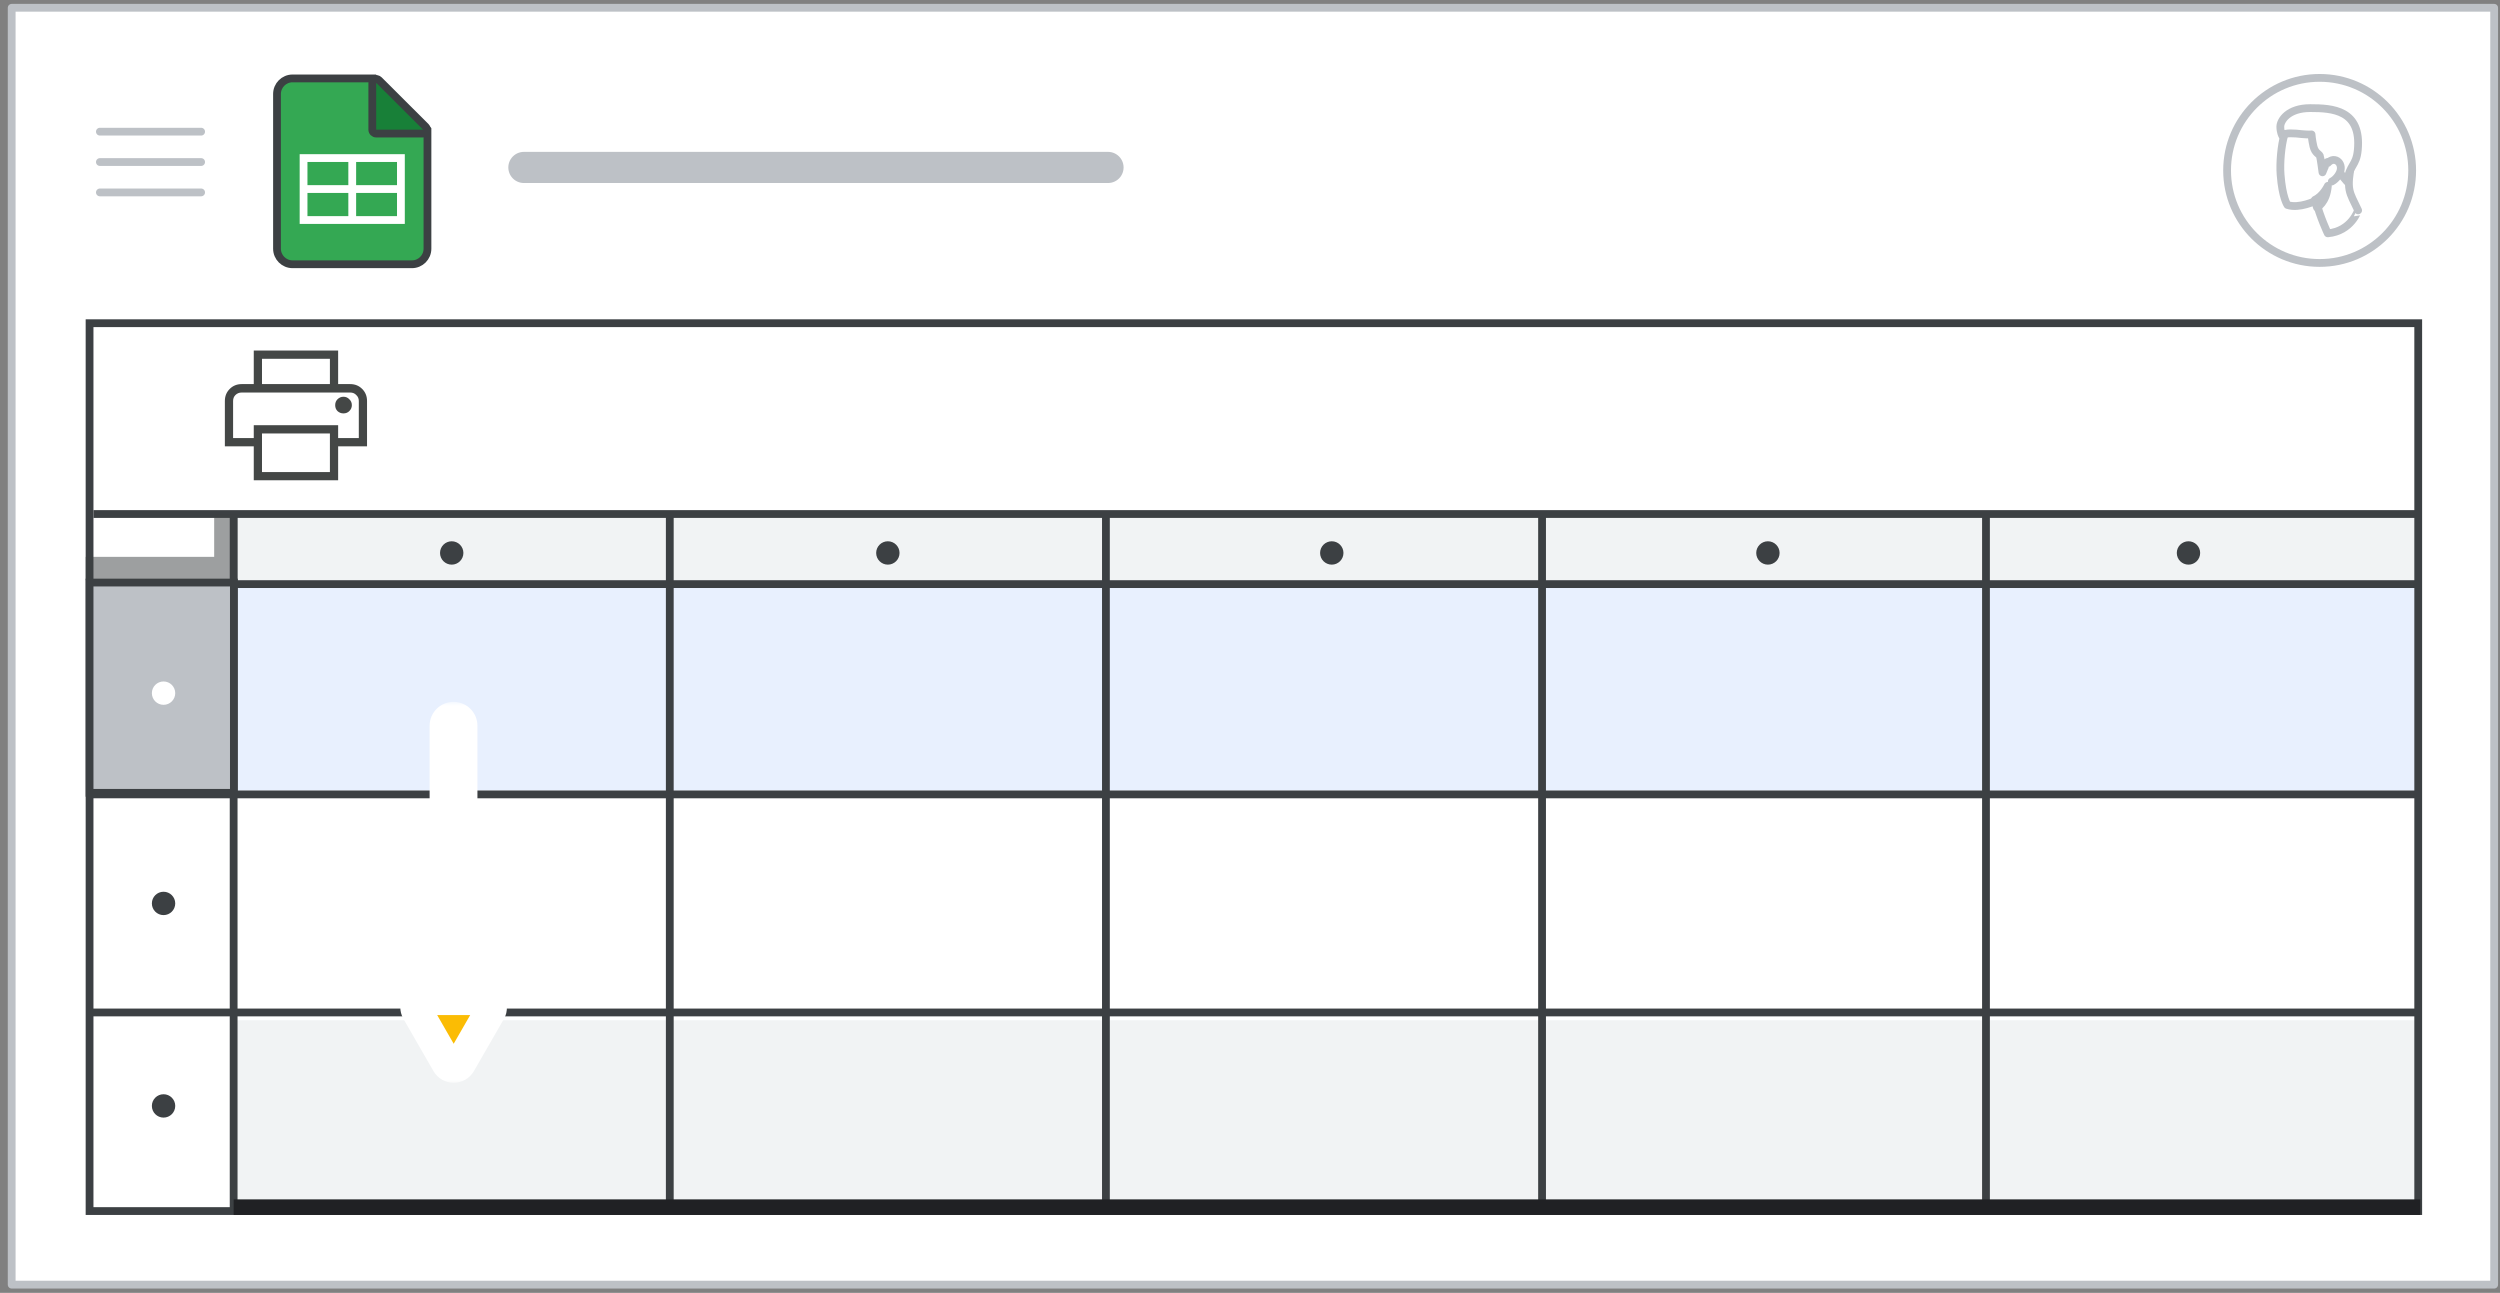 <svg width="321" height="166" viewBox="0 0 321 166" fill="none" xmlns="http://www.w3.org/2000/svg">
<rect x="0" y="0" width="321" height="166" fill="#808080" stroke="none"/>
<g id="sheets-sw-basic-operations">
<rect id="border and background" x="1.5" y="1" width="318.75" height="163.95" fill="white" stroke="#BDC1C6" stroke-linejoin="round"/>
<g id="Profile image 7">
<g id="Group-22">
<path id="Oval" d="M297.841 33.764C291.279 33.764 285.959 28.445 285.959 21.882C285.959 15.32 291.279 10 297.841 10C304.404 10 309.723 15.32 309.723 21.882C309.723 28.445 304.404 33.764 297.841 33.764Z" fill="white" stroke="#BDC1C6"/>
</g>
<path id="Fill-1" fill-rule="evenodd" clip-rule="evenodd" d="M298.886 29.961C298.886 29.961 297.866 27.825 297.366 25.77C297.366 25.77 295.227 26.828 293.707 26.32C293.707 26.32 293.047 25.384 292.828 22.434C292.708 20.949 292.907 18.691 293.307 17.308C293.747 15.742 295.247 14.684 297.706 15.07C301.045 15.579 302.585 17.45 301.965 20.685C301.245 24.529 301.625 24.529 302.785 27.011C302.765 26.991 301.945 29.676 298.886 29.961Z" fill="white"/>
<path id="Stroke-3" fill-rule="evenodd" clip-rule="evenodd" d="M298.886 29.961C298.886 29.961 297.866 27.825 297.366 25.77C297.366 25.77 295.227 26.828 293.707 26.32C293.707 26.32 293.047 25.384 292.828 22.434C292.708 20.949 292.907 18.691 293.307 17.308C293.747 15.742 295.247 14.684 297.706 15.07C301.045 15.579 302.585 17.45 301.965 20.685C301.245 24.529 301.625 24.529 302.785 27.011C302.765 26.991 301.945 29.676 298.886 29.961Z" stroke="#BDC1C6" stroke-linecap="round" stroke-linejoin="round"/>
<path id="Fill-5" fill-rule="evenodd" clip-rule="evenodd" d="M297.495 26.634C297.495 26.634 298.718 26.058 298.899 23.862C298.899 23.862 298.297 25.17 297.234 25.658C297.234 25.658 297.294 25.902 297.334 26.102C297.414 26.324 297.495 26.634 297.495 26.634Z" fill="#BDC1C6"/>
<path id="Stroke-7" fill-rule="evenodd" clip-rule="evenodd" d="M297.495 26.634C297.495 26.634 298.718 26.058 298.899 23.862C298.899 23.862 298.297 25.17 297.234 25.658C297.234 25.658 297.294 25.902 297.334 26.102C297.414 26.324 297.495 26.634 297.495 26.634Z" stroke="#BDC1C6" stroke-linecap="round" stroke-linejoin="round"/>
<path id="Fill-9" fill-rule="evenodd" clip-rule="evenodd" d="M301.356 23.307C301.356 23.307 300.353 22.188 300.153 21.638C299.992 21.251 299.351 20.925 299.01 20.803C298.889 20.762 298.769 20.803 298.729 20.925C298.568 21.251 298.288 21.882 298.207 22.127C298.207 22.127 297.967 20.253 297.867 20.009C297.766 19.765 297.245 19.643 297.044 18.788C296.844 17.933 296.804 17.261 296.804 17.261C296.804 17.261 296.443 17.301 295.54 17.22C294.658 17.118 293.354 16.996 293.034 17.403C293.034 17.403 292.793 16.976 292.793 16.263C292.793 15.469 293.799 13.881 296.627 13.881C299.455 13.881 303.241 14.085 302.74 19.276C302.543 21.312 301.697 21.109 301.356 23.307Z" fill="white"/>
<path id="Stroke-11" fill-rule="evenodd" clip-rule="evenodd" d="M301.356 23.307C301.356 23.307 300.353 22.188 300.153 21.638C299.992 21.251 299.351 20.925 299.01 20.803C298.889 20.762 298.769 20.803 298.729 20.925C298.568 21.251 298.288 21.882 298.207 22.127C298.207 22.127 297.967 20.253 297.867 20.009C297.766 19.765 297.245 19.643 297.044 18.788C296.844 17.933 296.804 17.261 296.804 17.261C296.804 17.261 296.443 17.301 295.54 17.22C294.658 17.118 293.354 16.996 293.034 17.403C293.034 17.403 292.793 16.976 292.793 16.263C292.793 15.469 293.799 13.881 296.627 13.881C299.455 13.881 303.241 14.085 302.74 19.276C302.543 21.312 301.697 21.109 301.356 23.307Z" stroke="#BDC1C6" stroke-linecap="round" stroke-linejoin="round"/>
<path id="Fill-13" fill-rule="evenodd" clip-rule="evenodd" d="M298.899 20.927C298.899 20.927 299.26 20.471 299.765 20.543C300.271 20.615 300.608 21.12 300.56 21.673C300.536 22.226 300.006 22.995 299.404 23.307" fill="white"/>
<path id="Stroke-15" d="M298.899 20.927C298.899 20.927 299.26 20.471 299.765 20.543C300.271 20.615 300.608 21.12 300.56 21.673C300.536 22.226 300.006 22.995 299.404 23.307" stroke="#BDC1C6" stroke-linecap="round" stroke-linejoin="round"/>
</g>
<rect id="Rectangle Copy" x="30" y="75" width="280.758" height="26.5" fill="#E8F0FE"/>
<rect id="Rectangle Copy_2" x="30" y="131" width="280.758" height="25" fill="#F1F3F4"/>
<g id="sheet-top-row">
<rect id="Rectangle" x="30.5" y="66.5" width="280" height="9" fill="#F1F3F4"/>
</g>
<path id="Line 4" d="M67.268 21.5H142.268" stroke="#BDC1C6" stroke-width="4" stroke-linecap="round" stroke-linejoin="round"/>
<g id="Sheets icon - illustrated">
<path id="Rectangle_2" fill-rule="evenodd" clip-rule="evenodd" d="M35.568 12.068C35.568 10.964 36.464 10.068 37.568 10.068H48.068L54.886 16.671V31.932C54.886 33.036 53.991 33.932 52.886 33.932H37.568C36.464 33.932 35.568 33.036 35.568 31.932V12.068Z" fill="#34A853" stroke="#3C4043"/>
<g id="Group">
<path id="Line 11" d="M39.545 24.273H50.909" stroke="white" stroke-linecap="square"/>
<rect id="Rectangle_3" x="38.977" y="20.296" width="12.5" height="7.955" stroke="white"/>
<path id="Line 12" d="M45.227 20.864V27.682" stroke="white" stroke-linecap="square"/>
</g>
<path id="Path 5" d="M54.325 17.15C54.527 17.15 54.71 17.028 54.787 16.841C54.864 16.654 54.822 16.439 54.678 16.296L48.656 10.288C48.512 10.145 48.297 10.103 48.111 10.18C47.924 10.258 47.802 10.44 47.802 10.642V16.65C47.802 16.783 47.855 16.91 47.949 17.004C48.043 17.098 48.17 17.15 48.302 17.15H54.325Z" fill="#188038" stroke="#3C4043" stroke-linejoin="round"/>
</g>
<g id="Menu">
<path id="Line" d="M12.825 16.906H25.825" stroke="#BDC1C6" stroke-linecap="round" stroke-linejoin="round"/>
<path id="Line_2" d="M12.825 20.806H25.825" stroke="#BDC1C6" stroke-linecap="round" stroke-linejoin="round"/>
<path id="Line_3" d="M12.825 24.706H25.825" stroke="#BDC1C6" stroke-linecap="round" stroke-linejoin="round"/>
</g>
<rect id="sheet-border" x="11.5" y="41.5" width="299" height="114" stroke="#3C4043"/>
<g id="sheet-lines">
<path id="Line_4" d="M11.825 130H310.175" stroke="#3C4043" stroke-linecap="square"/>
<path id="Line_5" d="M11.825 102H310.175" stroke="#3C4043" stroke-linecap="square"/>
<path id="Line_6" d="M11.825 75H310.175" stroke="#3C4043" stroke-linecap="square"/>
<path id="Line_7" d="M30 66.534V155.281" stroke="#3C4043" stroke-linecap="square"/>
<path id="Line_8" d="M86 66.534V155.281" stroke="#3C4043" stroke-linecap="square"/>
<path id="Line_9" d="M142 66.534V155.281" stroke="#3C4043" stroke-linecap="square"/>
<path id="Line_10" d="M198 66.534V155.281" stroke="#3C4043" stroke-linecap="square"/>
<path id="Line_11" d="M255 66.534V155.281" stroke="#3C4043" stroke-linecap="square"/>
<path id="Line_12" d="M12.5 66H310.174" stroke="#3C4043" stroke-linecap="square"/>
</g>
<rect id="Rectangle_4" x="11.5" y="74.8" width="18.53" height="27" fill="#BDC1C6" stroke="#3C4043"/>
<g id="sheet dots">
<circle id="Oval_2" cx="58" cy="71" r="1.5" fill="#3C4043"/>
<circle id="Oval_3" cx="114" cy="71" r="1.5" fill="#3C4043"/>
<circle id="Oval_4" cx="171" cy="71" r="1.5" fill="#3C4043"/>
<circle id="Oval_5" cx="227" cy="71" r="1.5" fill="#3C4043"/>
<circle id="Oval_6" cx="281" cy="71" r="1.5" fill="#3C4043"/>
<circle id="Oval_7" cx="21" cy="89" r="1.5" fill="white"/>
<circle id="Oval_8" cx="21" cy="116" r="1.5" fill="#3C4043"/>
<circle id="Oval_9" cx="21" cy="142" r="1.5" fill="#3C4043"/>
</g>
<path id="Path" opacity="0.5" d="M29 66V73H11" stroke="#3C4043" stroke-width="3"/>
<g id="Arrow">
<g id="Union">
<mask id="path-43-outside-1_2_96602" maskUnits="userSpaceOnUse" x="50.404" y="90.118" width="15" height="49" fill="black">
<rect fill="white" x="50.404" y="90.118" width="15" height="49"/>
<path fill-rule="evenodd" clip-rule="evenodd" d="M59.12 136.524C58.735 137.193 57.771 137.193 57.386 136.524L53.539 129.837C53.155 129.17 53.636 128.338 54.406 128.338L57.163 128.338L57.163 93.188C57.163 92.597 57.642 92.118 58.233 92.118C58.823 92.118 59.302 92.597 59.302 93.188L59.302 128.338L62.1 128.338C62.869 128.338 63.35 129.17 62.967 129.837L59.12 136.524Z"/>
</mask>
<path fill-rule="evenodd" clip-rule="evenodd" d="M59.12 136.524C58.735 137.193 57.771 137.193 57.386 136.524L53.539 129.837C53.155 129.17 53.636 128.338 54.406 128.338L57.163 128.338L57.163 93.188C57.163 92.597 57.642 92.118 58.233 92.118C58.823 92.118 59.302 92.597 59.302 93.188L59.302 128.338L62.1 128.338C62.869 128.338 63.35 129.17 62.967 129.837L59.12 136.524Z" fill="#FBBC04"/>
<path d="M57.386 136.524L55.653 137.522L55.653 137.522L57.386 136.524ZM59.12 136.524L60.853 137.522L59.12 136.524ZM53.539 129.837L55.273 128.84L55.273 128.84L53.539 129.837ZM57.163 128.338L59.163 128.338L59.163 130.338L57.163 130.338L57.163 128.338ZM57.163 93.188L55.163 93.188L57.163 93.188ZM59.302 93.188L57.302 93.188L59.302 93.188ZM59.302 128.338L59.302 130.338L57.302 130.338L57.302 128.338L59.302 128.338ZM62.967 129.837L61.233 128.84L61.233 128.84L62.967 129.837ZM59.12 135.527C58.735 134.859 57.771 134.859 57.386 135.527L60.853 137.522C59.7 139.527 56.806 139.527 55.653 137.522L59.12 135.527ZM55.273 128.84L59.12 135.527L55.653 137.522L51.805 130.834L55.273 128.84ZM54.406 130.338C55.175 130.338 55.656 129.506 55.273 128.84L51.805 130.834C50.655 128.834 52.098 126.338 54.406 126.338L54.406 130.338ZM57.163 130.338L54.406 130.338L54.406 126.338L57.163 126.338L57.163 130.338ZM59.163 93.188L59.163 128.338L55.163 128.338L55.163 93.188L59.163 93.188ZM58.233 94.118C58.746 94.118 59.163 93.702 59.163 93.188L55.163 93.188C55.163 91.493 56.537 90.118 58.233 90.118L58.233 94.118ZM57.302 93.188C57.302 93.702 57.719 94.118 58.233 94.118L58.233 90.118C59.928 90.118 61.302 91.493 61.302 93.188L57.302 93.188ZM57.302 128.338L57.302 93.188L61.302 93.188L61.302 128.338L57.302 128.338ZM62.1 130.338L59.302 130.338L59.302 126.338L62.1 126.338L62.1 130.338ZM61.233 128.84C60.85 129.506 61.331 130.338 62.1 130.338L62.1 126.338C64.407 126.338 65.851 128.834 64.701 130.834L61.233 128.84ZM57.386 135.527L61.233 128.84L64.701 130.834L60.853 137.522L57.386 135.527Z" fill="white" mask="url(#path-43-outside-1_2_96602)"/>
</g>
</g>
<rect id="Rectangle Copy_3" x="30" y="154" width="280.758" height="2" fill="#202124"/>
<g id="print" clip-path="url(#clip0_2_96602)">
<path id="icon" d="M42.36 49.317V46.067H33.64V49.317H32.583V45.01H43.417V49.317H42.36ZM29.929 50.4C29.929 50.4 30.029 50.4 30.227 50.4C30.444 50.4 30.715 50.4 31.04 50.4H44.96C45.285 50.4 45.547 50.4 45.746 50.4C45.962 50.4 46.071 50.4 46.071 50.4H43.417H32.583H29.929ZM44.094 53.081C44.401 53.081 44.654 52.982 44.852 52.783C45.069 52.567 45.177 52.314 45.177 52.025C45.177 51.718 45.069 51.465 44.852 51.267C44.654 51.05 44.401 50.942 44.094 50.942C43.805 50.942 43.552 51.05 43.335 51.267C43.137 51.465 43.038 51.718 43.038 52.025C43.038 52.332 43.137 52.585 43.335 52.783C43.552 52.982 43.805 53.081 44.094 53.081ZM42.36 60.61V55.654H33.64V60.61H42.36ZM43.417 61.667H32.583V57.306H28.873V51.483C28.873 50.869 29.081 50.355 29.496 49.94C29.911 49.524 30.426 49.317 31.04 49.317H44.96C45.574 49.317 46.089 49.524 46.504 49.94C46.919 50.355 47.127 50.869 47.127 51.483V57.306H43.417V61.667ZM46.071 56.25V51.483C46.071 51.176 45.962 50.924 45.746 50.725C45.547 50.508 45.285 50.4 44.96 50.4H31.04C30.715 50.4 30.444 50.508 30.227 50.725C30.029 50.924 29.929 51.176 29.929 51.483V56.25H32.583V54.598H43.417V56.25H46.071Z" fill="#444746"/>
</g>
</g>
<defs>
<clipPath id="clip0_2_96602">
<rect width="24" height="24" fill="white" transform="translate(26 41)"/>
</clipPath>
</defs>
</svg>
